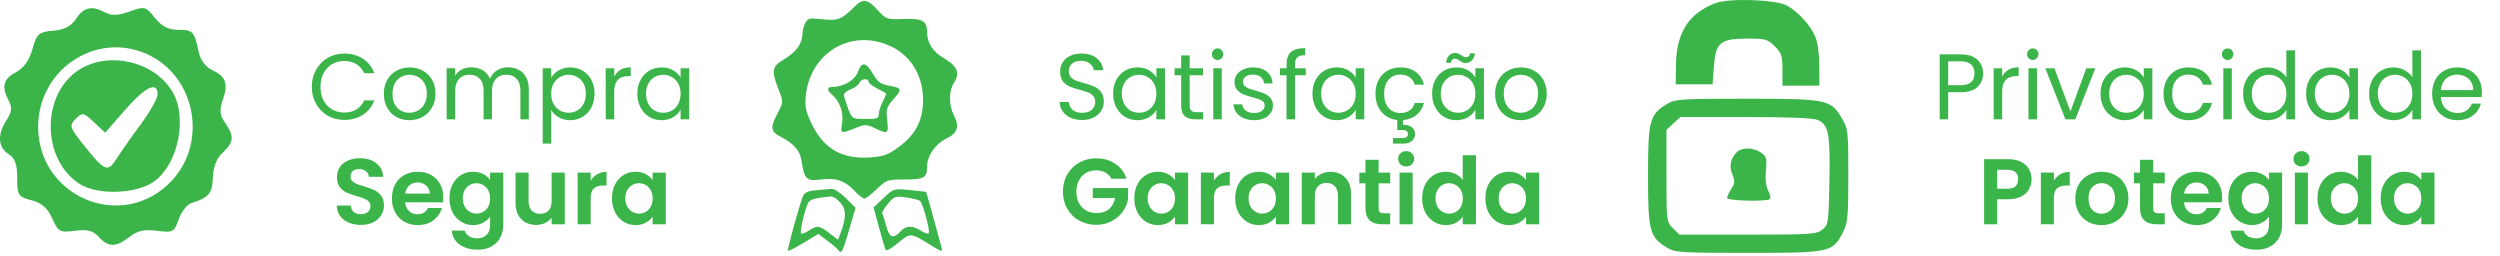 <svg width="429" height="44" viewBox="0 0 429 44" fill="none" xmlns="http://www.w3.org/2000/svg">
<path fill-rule="evenodd" clip-rule="evenodd" d="M13.073 3.199C12.229 4.49 11.045 5.111 9.124 5.273C6.648 5.481 6.301 5.788 5.568 8.422C5.035 10.334 4.056 11.707 2.725 12.405C0.55 13.547 0.215 14.885 1.502 17.294C2.116 18.444 2.026 19.235 1.125 20.612C-0.483 23.073 -0.36 25.288 1.448 26.42C2.568 27.12 2.954 28.179 2.954 30.553C2.954 33.523 3.123 33.787 5.4 34.364C7.148 34.807 8.163 35.696 8.955 37.479C9.98 39.784 10.278 39.945 12.861 39.598C14.977 39.314 15.97 39.571 16.949 40.653C18.581 42.461 19.926 42.46 22.225 40.648C23.569 39.589 24.805 39.315 26.945 39.602C29.651 39.966 29.897 39.836 30.663 37.634C31.114 36.337 32.092 35.086 32.837 34.854C35.82 33.924 36.449 33.177 36.525 30.469C36.575 28.676 37.174 27.161 38.218 26.186C40.147 24.386 40.23 23.377 38.642 21.103C37.701 19.758 37.615 18.921 38.234 17.144C39.206 14.35 38.766 13.111 36.427 12.042C35.385 11.567 34.41 10.313 34.147 9.112C33.321 5.339 33.135 5.126 30.666 5.126C28.907 5.126 27.765 4.549 26.581 3.061C25.016 1.094 24.809 1.042 22.25 1.969C20.309 2.673 19.15 2.723 18.081 2.15C15.768 0.91 14.38 1.201 13.073 3.199ZM24.993 9.182C33.814 12.964 35.876 25.059 28.825 31.665C20.321 39.633 6.543 33.51 6.543 21.762C6.543 12.065 16.262 5.438 24.993 9.182ZM13.716 11.884C7.029 15.97 7.029 27.39 13.716 31.599C16.812 33.548 23.503 33.292 26.483 31.11C30.591 28.105 32.201 20.178 29.602 15.768C26.557 10.603 18.883 8.727 13.716 11.884ZM27.039 16.183C27.039 16.871 25.759 19.162 24.194 21.274C22.63 23.386 20.744 26.07 20.004 27.238C18.461 29.675 17.971 29.453 14.109 24.566C11.955 21.84 11.867 21.514 12.993 20.387C14.117 19.26 14.362 19.305 16.131 20.971L18.049 22.776L21.474 18.854C24.929 14.895 27.039 13.882 27.039 16.183Z" fill="#3BB54A"/>
<path d="M53.506 14.897C53.506 13.809 53.752 12.833 54.242 11.969C54.733 11.095 55.4 10.412 56.242 9.921C57.096 9.431 58.04 9.185 59.074 9.185C60.29 9.185 61.352 9.479 62.258 10.065C63.165 10.652 63.826 11.484 64.242 12.561H62.498C62.189 11.889 61.741 11.372 61.154 11.009C60.578 10.647 59.885 10.465 59.074 10.465C58.296 10.465 57.597 10.647 56.978 11.009C56.36 11.372 55.874 11.889 55.522 12.561C55.17 13.223 54.994 14.001 54.994 14.897C54.994 15.783 55.17 16.561 55.522 17.233C55.874 17.895 56.36 18.407 56.978 18.769C57.597 19.132 58.296 19.313 59.074 19.313C59.885 19.313 60.578 19.137 61.154 18.785C61.741 18.423 62.189 17.905 62.498 17.233H64.242C63.826 18.3 63.165 19.127 62.258 19.713C61.352 20.289 60.29 20.577 59.074 20.577C58.04 20.577 57.096 20.337 56.242 19.857C55.4 19.367 54.733 18.689 54.242 17.825C53.752 16.961 53.506 15.985 53.506 14.897ZM70.234 20.625C69.412 20.625 68.666 20.439 67.994 20.065C67.332 19.692 66.81 19.164 66.426 18.481C66.052 17.788 65.866 16.988 65.866 16.081C65.866 15.185 66.058 14.396 66.442 13.713C66.836 13.02 67.37 12.492 68.042 12.129C68.714 11.756 69.466 11.569 70.298 11.569C71.13 11.569 71.882 11.756 72.554 12.129C73.226 12.492 73.754 13.015 74.138 13.697C74.532 14.38 74.73 15.175 74.73 16.081C74.73 16.988 74.527 17.788 74.122 18.481C73.727 19.164 73.188 19.692 72.506 20.065C71.823 20.439 71.066 20.625 70.234 20.625ZM70.234 19.345C70.756 19.345 71.247 19.223 71.706 18.977C72.164 18.732 72.532 18.364 72.81 17.873C73.098 17.383 73.242 16.785 73.242 16.081C73.242 15.377 73.103 14.78 72.826 14.289C72.548 13.799 72.186 13.436 71.738 13.201C71.29 12.956 70.804 12.833 70.282 12.833C69.748 12.833 69.258 12.956 68.81 13.201C68.372 13.436 68.02 13.799 67.754 14.289C67.487 14.78 67.354 15.377 67.354 16.081C67.354 16.796 67.482 17.399 67.738 17.889C68.004 18.38 68.356 18.748 68.794 18.993C69.231 19.228 69.711 19.345 70.234 19.345ZM87.188 11.553C87.871 11.553 88.479 11.697 89.012 11.985C89.545 12.263 89.967 12.684 90.276 13.249C90.585 13.815 90.74 14.503 90.74 15.313V20.481H89.3V15.521C89.3 14.647 89.081 13.98 88.644 13.521C88.217 13.052 87.636 12.817 86.9 12.817C86.143 12.817 85.54 13.063 85.092 13.553C84.644 14.033 84.42 14.732 84.42 15.649V20.481H82.98V15.521C82.98 14.647 82.761 13.98 82.324 13.521C81.897 13.052 81.316 12.817 80.58 12.817C79.823 12.817 79.22 13.063 78.772 13.553C78.324 14.033 78.1 14.732 78.1 15.649V20.481H76.644V11.713H78.1V12.977C78.388 12.519 78.772 12.167 79.252 11.921C79.743 11.676 80.281 11.553 80.868 11.553C81.604 11.553 82.255 11.719 82.82 12.049C83.385 12.38 83.807 12.865 84.084 13.505C84.329 12.887 84.735 12.407 85.3 12.065C85.865 11.724 86.495 11.553 87.188 11.553ZM94.584 13.329C94.872 12.828 95.299 12.412 95.864 12.081C96.44 11.74 97.107 11.569 97.864 11.569C98.643 11.569 99.347 11.756 99.976 12.129C100.616 12.503 101.118 13.031 101.48 13.713C101.843 14.385 102.024 15.169 102.024 16.065C102.024 16.951 101.843 17.74 101.48 18.433C101.118 19.127 100.616 19.665 99.976 20.049C99.347 20.433 98.643 20.625 97.864 20.625C97.118 20.625 96.456 20.46 95.88 20.129C95.315 19.788 94.883 19.367 94.584 18.865V24.641H93.128V11.713H94.584V13.329ZM100.536 16.065C100.536 15.404 100.403 14.828 100.136 14.337C99.87 13.847 99.507 13.473 99.048 13.217C98.6 12.961 98.104 12.833 97.56 12.833C97.027 12.833 96.531 12.967 96.072 13.233C95.624 13.489 95.262 13.868 94.984 14.369C94.718 14.86 94.584 15.431 94.584 16.081C94.584 16.743 94.718 17.324 94.984 17.825C95.262 18.316 95.624 18.695 96.072 18.961C96.531 19.217 97.027 19.345 97.56 19.345C98.104 19.345 98.6 19.217 99.048 18.961C99.507 18.695 99.87 18.316 100.136 17.825C100.403 17.324 100.536 16.737 100.536 16.065ZM105.397 13.137C105.653 12.636 106.016 12.247 106.485 11.969C106.965 11.692 107.546 11.553 108.229 11.553V13.057H107.845C106.213 13.057 105.397 13.943 105.397 15.713V20.481H103.941V11.713H105.397V13.137ZM109.366 16.065C109.366 15.169 109.547 14.385 109.91 13.713C110.272 13.031 110.768 12.503 111.398 12.129C112.038 11.756 112.747 11.569 113.526 11.569C114.294 11.569 114.96 11.735 115.526 12.065C116.091 12.396 116.512 12.812 116.79 13.313V11.713H118.262V20.481H116.79V18.849C116.502 19.361 116.07 19.788 115.494 20.129C114.928 20.46 114.267 20.625 113.51 20.625C112.731 20.625 112.027 20.433 111.398 20.049C110.768 19.665 110.272 19.127 109.91 18.433C109.547 17.74 109.366 16.951 109.366 16.065ZM116.79 16.081C116.79 15.42 116.656 14.844 116.39 14.353C116.123 13.863 115.76 13.489 115.302 13.233C114.854 12.967 114.358 12.833 113.814 12.833C113.27 12.833 112.774 12.961 112.326 13.217C111.878 13.473 111.52 13.847 111.254 14.337C110.987 14.828 110.854 15.404 110.854 16.065C110.854 16.737 110.987 17.324 111.254 17.825C111.52 18.316 111.878 18.695 112.326 18.961C112.774 19.217 113.27 19.345 113.814 19.345C114.358 19.345 114.854 19.217 115.302 18.961C115.76 18.695 116.123 18.316 116.39 17.825C116.656 17.324 116.79 16.743 116.79 16.081ZM61.935 38.593C61.156 38.593 60.452 38.46 59.823 38.193C59.204 37.927 58.713 37.543 58.351 37.041C57.988 36.54 57.801 35.948 57.791 35.265H60.191C60.223 35.724 60.383 36.087 60.671 36.353C60.969 36.62 61.375 36.753 61.887 36.753C62.409 36.753 62.82 36.631 63.119 36.385C63.417 36.129 63.567 35.799 63.567 35.393C63.567 35.063 63.465 34.791 63.263 34.577C63.06 34.364 62.804 34.199 62.495 34.081C62.196 33.953 61.78 33.815 61.247 33.665C60.521 33.452 59.929 33.244 59.471 33.041C59.023 32.828 58.633 32.513 58.303 32.097C57.983 31.671 57.823 31.105 57.823 30.401C57.823 29.74 57.988 29.164 58.319 28.673C58.649 28.183 59.113 27.809 59.711 27.553C60.308 27.287 60.991 27.153 61.759 27.153C62.911 27.153 63.844 27.436 64.559 28.001C65.284 28.556 65.684 29.335 65.759 30.337H63.295C63.273 29.953 63.108 29.639 62.799 29.393C62.5 29.137 62.1 29.009 61.599 29.009C61.161 29.009 60.809 29.121 60.543 29.345C60.287 29.569 60.159 29.895 60.159 30.321C60.159 30.62 60.255 30.871 60.447 31.073C60.649 31.265 60.895 31.425 61.183 31.553C61.481 31.671 61.897 31.809 62.431 31.969C63.156 32.183 63.748 32.396 64.207 32.609C64.665 32.823 65.06 33.143 65.391 33.569C65.721 33.996 65.887 34.556 65.887 35.249C65.887 35.847 65.732 36.401 65.423 36.913C65.113 37.425 64.66 37.836 64.063 38.145C63.465 38.444 62.756 38.593 61.935 38.593ZM76.069 33.857C76.069 34.177 76.047 34.465 76.005 34.721H69.525C69.578 35.361 69.802 35.863 70.197 36.225C70.591 36.588 71.077 36.769 71.653 36.769C72.485 36.769 73.077 36.412 73.429 35.697H75.845C75.589 36.551 75.098 37.255 74.373 37.809C73.647 38.353 72.757 38.625 71.701 38.625C70.847 38.625 70.079 38.439 69.397 38.065C68.725 37.681 68.197 37.143 67.813 36.449C67.439 35.756 67.253 34.956 67.253 34.049C67.253 33.132 67.439 32.327 67.813 31.633C68.186 30.94 68.709 30.407 69.381 30.033C70.053 29.66 70.826 29.473 71.701 29.473C72.543 29.473 73.295 29.655 73.957 30.017C74.629 30.38 75.146 30.897 75.509 31.569C75.882 32.231 76.069 32.993 76.069 33.857ZM73.749 33.217C73.738 32.641 73.53 32.183 73.125 31.841C72.719 31.489 72.223 31.313 71.637 31.313C71.082 31.313 70.613 31.484 70.229 31.825C69.855 32.156 69.626 32.62 69.541 33.217H73.749ZM81.176 29.473C81.837 29.473 82.418 29.607 82.92 29.873C83.421 30.129 83.816 30.465 84.104 30.881V29.617H86.36V38.545C86.36 39.367 86.194 40.097 85.864 40.737C85.533 41.388 85.037 41.9 84.376 42.273C83.714 42.657 82.914 42.849 81.976 42.849C80.717 42.849 79.682 42.556 78.872 41.969C78.072 41.383 77.618 40.583 77.512 39.569H79.736C79.853 39.975 80.104 40.295 80.488 40.529C80.882 40.775 81.357 40.897 81.912 40.897C82.562 40.897 83.09 40.7 83.496 40.305C83.901 39.921 84.104 39.335 84.104 38.545V37.169C83.816 37.585 83.416 37.932 82.904 38.209C82.402 38.487 81.826 38.625 81.176 38.625C80.429 38.625 79.746 38.433 79.128 38.049C78.509 37.665 78.018 37.127 77.656 36.433C77.304 35.729 77.128 34.924 77.128 34.017C77.128 33.121 77.304 32.327 77.656 31.633C78.018 30.94 78.504 30.407 79.112 30.033C79.73 29.66 80.418 29.473 81.176 29.473ZM84.104 34.049C84.104 33.505 83.997 33.041 83.784 32.657C83.57 32.263 83.282 31.964 82.92 31.761C82.557 31.548 82.168 31.441 81.752 31.441C81.336 31.441 80.952 31.543 80.6 31.745C80.248 31.948 79.96 32.247 79.736 32.641C79.522 33.025 79.416 33.484 79.416 34.017C79.416 34.551 79.522 35.02 79.736 35.425C79.96 35.82 80.248 36.124 80.6 36.337C80.962 36.551 81.346 36.657 81.752 36.657C82.168 36.657 82.557 36.556 82.92 36.353C83.282 36.14 83.57 35.841 83.784 35.457C83.997 35.063 84.104 34.593 84.104 34.049ZM96.915 29.617V38.481H94.659V37.361C94.371 37.745 93.993 38.049 93.523 38.273C93.065 38.487 92.563 38.593 92.019 38.593C91.326 38.593 90.713 38.449 90.179 38.161C89.646 37.863 89.225 37.431 88.915 36.865C88.617 36.289 88.467 35.607 88.467 34.817V29.617H90.707V34.497C90.707 35.201 90.883 35.745 91.235 36.129C91.587 36.503 92.067 36.689 92.675 36.689C93.294 36.689 93.779 36.503 94.131 36.129C94.483 35.745 94.659 35.201 94.659 34.497V29.617H96.915ZM101.365 30.993C101.653 30.524 102.027 30.156 102.485 29.889C102.955 29.623 103.488 29.489 104.085 29.489V31.841H103.493C102.789 31.841 102.256 32.007 101.893 32.337C101.541 32.668 101.365 33.244 101.365 34.065V38.481H99.125V29.617H101.365V30.993ZM105.018 34.017C105.018 33.121 105.194 32.327 105.546 31.633C105.909 30.94 106.394 30.407 107.002 30.033C107.621 29.66 108.309 29.473 109.066 29.473C109.728 29.473 110.304 29.607 110.794 29.873C111.296 30.14 111.696 30.476 111.994 30.881V29.617H114.25V38.481H111.994V37.185C111.706 37.601 111.306 37.948 110.794 38.225C110.293 38.492 109.712 38.625 109.05 38.625C108.304 38.625 107.621 38.433 107.002 38.049C106.394 37.665 105.909 37.127 105.546 36.433C105.194 35.729 105.018 34.924 105.018 34.017ZM111.994 34.049C111.994 33.505 111.888 33.041 111.674 32.657C111.461 32.263 111.173 31.964 110.81 31.761C110.448 31.548 110.058 31.441 109.642 31.441C109.226 31.441 108.842 31.543 108.49 31.745C108.138 31.948 107.85 32.247 107.626 32.641C107.413 33.025 107.306 33.484 107.306 34.017C107.306 34.551 107.413 35.02 107.626 35.425C107.85 35.82 108.138 36.124 108.49 36.337C108.853 36.551 109.237 36.657 109.642 36.657C110.058 36.657 110.448 36.556 110.81 36.353C111.173 36.14 111.461 35.841 111.674 35.457C111.888 35.063 111.994 34.593 111.994 34.049Z" fill="#3BB54A"/>
<path fill-rule="evenodd" clip-rule="evenodd" d="M146.646 1.135C144.452 3.33 143.756 3.604 141.136 3.308C138.942 3.06 138.621 3.127 138.194 3.924C137.931 4.416 137.709 5.273 137.7 5.827C137.675 7.469 136.616 8.942 134.598 10.141C132.44 11.424 132.323 12.07 133.636 15.447C134.439 17.51 134.438 17.528 133.463 19.369C132.148 21.851 132.228 22.59 133.903 23.436C136.142 24.568 137.247 25.809 137.519 27.497C138.061 30.856 138.331 31.117 140.928 30.793C143.531 30.468 145.033 31.015 146.834 32.943C147.415 33.564 148.093 34.073 148.341 34.073C148.589 34.073 149.545 33.338 150.466 32.439C152.064 30.88 152.275 30.805 155.06 30.805C158.548 30.805 159.069 30.533 159.071 28.709C159.073 26.758 160.439 24.739 162.407 23.778C164.333 22.837 164.687 21.708 163.672 19.743C162.798 18.056 162.802 15.593 163.679 14.255C164.754 12.613 164.309 11.382 162.187 10.131C160.044 8.869 159.107 7.462 159.084 5.474C159.063 3.546 158.332 3.149 155.008 3.256C152.146 3.349 152.061 3.319 150.59 1.716C148.838 -0.193 148.085 -0.304 146.646 1.135ZM152.315 7.697C156.097 9.238 158.377 12.754 158.396 17.078C158.412 20.671 157.116 23.15 154.085 25.322C152.247 26.64 151.515 26.887 149.056 27.026C144.351 27.292 141.254 25.432 139.211 21.114C138.254 19.092 138.088 18.25 138.28 16.39C139.023 9.193 145.753 5.025 152.315 7.697ZM147.221 12.331C146.739 13.714 144.773 14.899 142.959 14.899C141.901 14.899 141.817 15.451 142.756 16.23C144.088 17.335 144.792 19.307 144.502 21.12C144.197 23.024 144.186 23.021 147.177 21.82C148.376 21.338 148.798 21.364 150.133 22C152.375 23.069 152.519 22.977 152.242 20.638C152.016 18.725 152.118 18.391 153.367 16.969C154.873 15.254 154.817 15.121 152.403 14.669C151.095 14.423 150.557 14.012 149.792 12.671C148.626 10.629 147.851 10.526 147.221 12.331ZM149.046 14.016C149.046 14.249 149.683 14.764 150.462 15.161C151.242 15.557 151.942 15.936 152.02 16.003C152.097 16.07 151.852 16.722 151.475 17.451C151.098 18.181 150.789 19.152 150.789 19.61C150.789 20.33 150.475 20.439 148.47 20.41C145.954 20.373 146.19 20.622 144.853 16.6C144.694 16.123 145.035 15.732 145.931 15.361C146.651 15.063 147.347 14.543 147.476 14.205C147.741 13.516 149.046 13.358 149.046 14.016ZM139.982 32.651C138.544 32.779 138.024 33.04 137.743 33.773C137.064 35.542 135.056 42.889 135.209 43.042C135.292 43.126 136.5 42.508 137.893 41.669L140.425 40.143L142.012 41.334C142.885 41.989 143.735 42.726 143.902 42.971C144.377 43.671 144.626 43.176 145.755 39.291L146.812 35.658L145.148 33.995C144.232 33.079 143.117 32.365 142.67 32.407C142.222 32.448 141.013 32.558 139.982 32.651ZM151.629 33.969L149.897 35.599L150.793 38.867C151.286 40.665 151.783 42.403 151.897 42.728C152.047 43.153 152.673 42.858 154.095 41.693C156.291 39.892 156.176 39.883 159.9 42.174C161.592 43.215 161.792 43.257 161.583 42.528C161.453 42.072 160.817 39.739 160.169 37.342C159.521 34.945 158.96 32.962 158.921 32.936C158.883 32.909 157.616 32.765 156.106 32.614C153.386 32.342 153.345 32.354 151.629 33.969ZM144.213 34.776C145.238 35.954 145.239 37.363 144.217 40.049L143.803 41.139L142.314 40.003C140.567 38.671 140.225 38.63 138.776 39.58C138.178 39.972 137.588 40.192 137.465 40.069C137.21 39.814 138.084 35.978 138.65 34.863C138.978 34.219 139.738 33.993 142.54 33.707C142.916 33.669 143.669 34.15 144.213 34.776ZM157.882 34.484C158.394 34.952 159.67 39.719 159.364 40.025C159.217 40.172 158.607 39.972 158.008 39.58C156.56 38.631 155.451 38.681 154.493 39.739C153.291 41.067 152.615 40.794 152.069 38.758C151.796 37.739 151.493 36.776 151.396 36.616C151.299 36.457 151.735 35.713 152.366 34.963C153.436 33.692 153.648 33.62 155.528 33.888C156.637 34.046 157.696 34.314 157.882 34.484Z" fill="#3BB54A"/>
<path d="M185.704 20.593C184.968 20.593 184.307 20.465 183.72 20.209C183.144 19.943 182.691 19.58 182.36 19.121C182.029 18.652 181.859 18.113 181.848 17.505H183.4C183.453 18.028 183.667 18.471 184.04 18.833C184.424 19.185 184.979 19.361 185.704 19.361C186.397 19.361 186.941 19.191 187.336 18.849C187.741 18.497 187.944 18.049 187.944 17.505C187.944 17.079 187.827 16.732 187.592 16.465C187.357 16.199 187.064 15.996 186.712 15.857C186.36 15.719 185.885 15.569 185.288 15.409C184.552 15.217 183.96 15.025 183.512 14.833C183.075 14.641 182.696 14.343 182.376 13.937C182.067 13.521 181.912 12.967 181.912 12.273C181.912 11.665 182.067 11.127 182.376 10.657C182.685 10.188 183.117 9.825 183.672 9.569C184.237 9.313 184.883 9.185 185.608 9.185C186.653 9.185 187.507 9.447 188.168 9.969C188.84 10.492 189.219 11.185 189.304 12.049H187.704C187.651 11.623 187.427 11.249 187.032 10.929C186.637 10.599 186.115 10.433 185.464 10.433C184.856 10.433 184.36 10.593 183.976 10.913C183.592 11.223 183.4 11.66 183.4 12.225C183.4 12.631 183.512 12.961 183.736 13.217C183.971 13.473 184.253 13.671 184.584 13.809C184.925 13.937 185.4 14.087 186.008 14.257C186.744 14.46 187.336 14.663 187.784 14.865C188.232 15.057 188.616 15.361 188.936 15.777C189.256 16.183 189.416 16.737 189.416 17.441C189.416 17.985 189.272 18.497 188.984 18.977C188.696 19.457 188.269 19.847 187.704 20.145C187.139 20.444 186.472 20.593 185.704 20.593ZM191.014 16.065C191.014 15.169 191.196 14.385 191.558 13.713C191.921 13.031 192.417 12.503 193.046 12.129C193.686 11.756 194.396 11.569 195.174 11.569C195.942 11.569 196.609 11.735 197.174 12.065C197.74 12.396 198.161 12.812 198.438 13.313V11.713H199.91V20.481H198.438V18.849C198.15 19.361 197.718 19.788 197.142 20.129C196.577 20.46 195.916 20.625 195.158 20.625C194.38 20.625 193.676 20.433 193.046 20.049C192.417 19.665 191.921 19.127 191.558 18.433C191.196 17.74 191.014 16.951 191.014 16.065ZM198.438 16.081C198.438 15.42 198.305 14.844 198.038 14.353C197.772 13.863 197.409 13.489 196.95 13.233C196.502 12.967 196.006 12.833 195.462 12.833C194.918 12.833 194.422 12.961 193.974 13.217C193.526 13.473 193.169 13.847 192.902 14.337C192.636 14.828 192.502 15.404 192.502 16.065C192.502 16.737 192.636 17.324 192.902 17.825C193.169 18.316 193.526 18.695 193.974 18.961C194.422 19.217 194.918 19.345 195.462 19.345C196.006 19.345 196.502 19.217 196.95 18.961C197.409 18.695 197.772 18.316 198.038 17.825C198.305 17.324 198.438 16.743 198.438 16.081ZM204.147 12.913V18.081C204.147 18.508 204.238 18.812 204.419 18.993C204.6 19.164 204.915 19.249 205.363 19.249H206.435V20.481H205.123C204.312 20.481 203.704 20.295 203.299 19.921C202.894 19.548 202.691 18.935 202.691 18.081V12.913H201.555V11.713H202.691V9.505H204.147V11.713H206.435V12.913H204.147ZM208.951 10.289C208.674 10.289 208.439 10.193 208.247 10.001C208.055 9.809 207.959 9.575 207.959 9.297C207.959 9.02 208.055 8.785 208.247 8.593C208.439 8.401 208.674 8.305 208.951 8.305C209.218 8.305 209.442 8.401 209.623 8.593C209.815 8.785 209.911 9.02 209.911 9.297C209.911 9.575 209.815 9.809 209.623 10.001C209.442 10.193 209.218 10.289 208.951 10.289ZM209.655 11.713V20.481H208.199V11.713H209.655ZM215.241 20.625C214.569 20.625 213.966 20.513 213.433 20.289C212.899 20.055 212.478 19.735 212.169 19.329C211.859 18.913 211.689 18.439 211.657 17.905H213.161C213.203 18.343 213.406 18.7 213.769 18.977C214.142 19.255 214.627 19.393 215.225 19.393C215.779 19.393 216.217 19.271 216.537 19.025C216.857 18.78 217.017 18.471 217.017 18.097C217.017 17.713 216.846 17.431 216.505 17.249C216.163 17.057 215.635 16.871 214.921 16.689C214.27 16.519 213.737 16.348 213.321 16.177C212.915 15.996 212.563 15.735 212.265 15.393C211.977 15.041 211.833 14.583 211.833 14.017C211.833 13.569 211.966 13.159 212.233 12.785C212.499 12.412 212.878 12.119 213.369 11.905C213.859 11.681 214.419 11.569 215.049 11.569C216.019 11.569 216.803 11.815 217.401 12.305C217.998 12.796 218.318 13.468 218.361 14.321H216.905C216.873 13.863 216.686 13.495 216.345 13.217C216.014 12.94 215.566 12.801 215.001 12.801C214.478 12.801 214.062 12.913 213.753 13.137C213.443 13.361 213.289 13.655 213.289 14.017C213.289 14.305 213.379 14.545 213.561 14.737C213.753 14.919 213.987 15.068 214.265 15.185C214.553 15.292 214.947 15.415 215.449 15.553C216.078 15.724 216.59 15.895 216.985 16.065C217.379 16.225 217.715 16.471 217.993 16.801C218.281 17.132 218.43 17.564 218.441 18.097C218.441 18.577 218.307 19.009 218.041 19.393C217.774 19.777 217.395 20.081 216.905 20.305C216.425 20.519 215.87 20.625 215.241 20.625ZM224.064 12.913H222.224V20.481H220.768V12.913H219.632V11.713H220.768V11.089C220.768 10.108 221.019 9.393 221.52 8.945C222.032 8.487 222.848 8.257 223.968 8.257V9.473C223.328 9.473 222.875 9.601 222.608 9.857C222.352 10.103 222.224 10.513 222.224 11.089V11.713H224.064V12.913ZM225.218 16.065C225.218 15.169 225.399 14.385 225.762 13.713C226.124 13.031 226.62 12.503 227.25 12.129C227.89 11.756 228.599 11.569 229.378 11.569C230.146 11.569 230.812 11.735 231.378 12.065C231.943 12.396 232.364 12.812 232.642 13.313V11.713H234.114V20.481H232.642V18.849C232.354 19.361 231.922 19.788 231.346 20.129C230.78 20.46 230.119 20.625 229.362 20.625C228.583 20.625 227.879 20.433 227.25 20.049C226.62 19.665 226.124 19.127 225.762 18.433C225.399 17.74 225.218 16.951 225.218 16.065ZM232.642 16.081C232.642 15.42 232.508 14.844 232.242 14.353C231.975 13.863 231.612 13.489 231.154 13.233C230.706 12.967 230.21 12.833 229.666 12.833C229.122 12.833 228.626 12.961 228.178 13.217C227.73 13.473 227.372 13.847 227.106 14.337C226.839 14.828 226.706 15.404 226.706 16.065C226.706 16.737 226.839 17.324 227.106 17.825C227.372 18.316 227.73 18.695 228.178 18.961C228.626 19.217 229.122 19.345 229.666 19.345C230.21 19.345 230.706 19.217 231.154 18.961C231.612 18.695 231.975 18.316 232.242 17.825C232.508 17.324 232.642 16.743 232.642 16.081ZM240.302 19.393C240.942 19.393 241.475 19.244 241.902 18.945C242.329 18.647 242.622 18.22 242.782 17.665H244.35C244.137 18.497 243.715 19.18 243.086 19.713C242.467 20.236 241.689 20.535 240.75 20.609V21.409C241.379 21.399 241.881 21.532 242.254 21.809C242.627 22.087 242.814 22.481 242.814 22.993C242.814 23.495 242.633 23.895 242.27 24.193C241.907 24.492 241.438 24.641 240.862 24.641H239.022V23.697H240.574C240.926 23.697 241.182 23.644 241.342 23.537C241.513 23.431 241.598 23.249 241.598 22.993C241.598 22.748 241.513 22.572 241.342 22.465C241.182 22.359 240.926 22.305 240.574 22.305H239.774V20.593C239.038 20.519 238.387 20.289 237.822 19.905C237.257 19.511 236.814 18.988 236.494 18.337C236.185 17.676 236.03 16.924 236.03 16.081C236.03 15.175 236.211 14.385 236.574 13.713C236.937 13.031 237.438 12.503 238.078 12.129C238.729 11.756 239.47 11.569 240.302 11.569C241.379 11.569 242.265 11.831 242.958 12.353C243.662 12.876 244.126 13.601 244.35 14.529H242.782C242.633 13.996 242.339 13.575 241.902 13.265C241.475 12.956 240.942 12.801 240.302 12.801C239.47 12.801 238.798 13.089 238.286 13.665C237.774 14.231 237.518 15.036 237.518 16.081C237.518 17.137 237.774 17.953 238.286 18.529C238.798 19.105 239.47 19.393 240.302 19.393ZM245.749 16.065C245.749 15.169 245.93 14.385 246.293 13.713C246.656 13.031 247.152 12.503 247.781 12.129C248.421 11.756 249.13 11.569 249.909 11.569C250.677 11.569 251.344 11.735 251.909 12.065C252.474 12.396 252.896 12.812 253.173 13.313V11.713H254.645V20.481H253.173V18.849C252.885 19.361 252.453 19.788 251.877 20.129C251.312 20.46 250.65 20.625 249.893 20.625C249.114 20.625 248.41 20.433 247.781 20.049C247.152 19.665 246.656 19.127 246.293 18.433C245.93 17.74 245.749 16.951 245.749 16.065ZM253.173 16.081C253.173 15.42 253.04 14.844 252.773 14.353C252.506 13.863 252.144 13.489 251.685 13.233C251.237 12.967 250.741 12.833 250.197 12.833C249.653 12.833 249.157 12.961 248.709 13.217C248.261 13.473 247.904 13.847 247.637 14.337C247.37 14.828 247.237 15.404 247.237 16.065C247.237 16.737 247.37 17.324 247.637 17.825C247.904 18.316 248.261 18.695 248.709 18.961C249.157 19.217 249.653 19.345 250.197 19.345C250.741 19.345 251.237 19.217 251.685 18.961C252.144 18.695 252.506 18.316 252.773 17.825C253.04 17.324 253.173 16.743 253.173 16.081ZM248.133 10.769C248.208 10.225 248.384 9.809 248.661 9.521C248.949 9.233 249.306 9.089 249.733 9.089C249.936 9.089 250.106 9.127 250.245 9.201C250.394 9.265 250.57 9.361 250.773 9.489C250.922 9.596 251.056 9.681 251.173 9.745C251.29 9.799 251.418 9.825 251.557 9.825C251.738 9.825 251.893 9.767 252.021 9.649C252.149 9.532 252.229 9.361 252.261 9.137H253.093C253.029 9.671 252.853 10.081 252.565 10.369C252.277 10.657 251.92 10.801 251.493 10.801C251.29 10.801 251.109 10.769 250.949 10.705C250.8 10.631 250.629 10.524 250.437 10.385C250.266 10.279 250.128 10.199 250.021 10.145C249.925 10.092 249.808 10.065 249.669 10.065C249.488 10.065 249.333 10.124 249.205 10.241C249.088 10.359 249.013 10.535 248.981 10.769H248.133ZM260.929 20.625C260.108 20.625 259.361 20.439 258.689 20.065C258.028 19.692 257.505 19.164 257.121 18.481C256.748 17.788 256.561 16.988 256.561 16.081C256.561 15.185 256.753 14.396 257.137 13.713C257.532 13.02 258.065 12.492 258.737 12.129C259.409 11.756 260.161 11.569 260.993 11.569C261.825 11.569 262.577 11.756 263.249 12.129C263.921 12.492 264.449 13.015 264.833 13.697C265.228 14.38 265.425 15.175 265.425 16.081C265.425 16.988 265.223 17.788 264.817 18.481C264.423 19.164 263.884 19.692 263.201 20.065C262.519 20.439 261.761 20.625 260.929 20.625ZM260.929 19.345C261.452 19.345 261.943 19.223 262.401 18.977C262.86 18.732 263.228 18.364 263.505 17.873C263.793 17.383 263.937 16.785 263.937 16.081C263.937 15.377 263.799 14.78 263.521 14.289C263.244 13.799 262.881 13.436 262.433 13.201C261.985 12.956 261.5 12.833 260.977 12.833C260.444 12.833 259.953 12.956 259.505 13.201C259.068 13.436 258.716 13.799 258.449 14.289C258.183 14.78 258.049 15.377 258.049 16.081C258.049 16.796 258.177 17.399 258.433 17.889C258.7 18.38 259.052 18.748 259.489 18.993C259.927 19.228 260.407 19.345 260.929 19.345ZM190.722 30.673C190.466 30.204 190.114 29.847 189.666 29.601C189.218 29.356 188.695 29.233 188.098 29.233C187.437 29.233 186.85 29.383 186.338 29.681C185.826 29.98 185.426 30.407 185.138 30.961C184.85 31.516 184.706 32.156 184.706 32.881C184.706 33.628 184.85 34.279 185.138 34.833C185.437 35.388 185.847 35.815 186.37 36.113C186.893 36.412 187.501 36.561 188.194 36.561C189.047 36.561 189.746 36.337 190.29 35.889C190.834 35.431 191.191 34.796 191.362 33.985H187.522V32.273H193.57V34.225C193.421 35.004 193.101 35.724 192.61 36.385C192.119 37.047 191.485 37.58 190.706 37.985C189.938 38.38 189.074 38.577 188.114 38.577C187.037 38.577 186.061 38.337 185.186 37.857C184.322 37.367 183.639 36.689 183.138 35.825C182.647 34.961 182.402 33.98 182.402 32.881C182.402 31.783 182.647 30.801 183.138 29.937C183.639 29.063 184.322 28.385 185.186 27.905C186.061 27.415 187.031 27.169 188.098 27.169C189.357 27.169 190.45 27.479 191.378 28.097C192.306 28.705 192.946 29.564 193.298 30.673H190.722ZM194.651 34.017C194.651 33.121 194.827 32.327 195.179 31.633C195.542 30.94 196.027 30.407 196.635 30.033C197.254 29.66 197.942 29.473 198.699 29.473C199.361 29.473 199.937 29.607 200.427 29.873C200.929 30.14 201.329 30.476 201.627 30.881V29.617H203.883V38.481H201.627V37.185C201.339 37.601 200.939 37.948 200.427 38.225C199.926 38.492 199.345 38.625 198.683 38.625C197.937 38.625 197.254 38.433 196.635 38.049C196.027 37.665 195.542 37.127 195.179 36.433C194.827 35.729 194.651 34.924 194.651 34.017ZM201.627 34.049C201.627 33.505 201.521 33.041 201.307 32.657C201.094 32.263 200.806 31.964 200.443 31.761C200.081 31.548 199.691 31.441 199.275 31.441C198.859 31.441 198.475 31.543 198.123 31.745C197.771 31.948 197.483 32.247 197.259 32.641C197.046 33.025 196.939 33.484 196.939 34.017C196.939 34.551 197.046 35.02 197.259 35.425C197.483 35.82 197.771 36.124 198.123 36.337C198.486 36.551 198.87 36.657 199.275 36.657C199.691 36.657 200.081 36.556 200.443 36.353C200.806 36.14 201.094 35.841 201.307 35.457C201.521 35.063 201.627 34.593 201.627 34.049ZM208.311 30.993C208.599 30.524 208.972 30.156 209.431 29.889C209.9 29.623 210.434 29.489 211.031 29.489V31.841H210.439C209.735 31.841 209.202 32.007 208.839 32.337C208.487 32.668 208.311 33.244 208.311 34.065V38.481H206.071V29.617H208.311V30.993ZM211.964 34.017C211.964 33.121 212.14 32.327 212.492 31.633C212.855 30.94 213.34 30.407 213.948 30.033C214.567 29.66 215.255 29.473 216.012 29.473C216.673 29.473 217.249 29.607 217.74 29.873C218.241 30.14 218.641 30.476 218.94 30.881V29.617H221.196V38.481H218.94V37.185C218.652 37.601 218.252 37.948 217.74 38.225C217.239 38.492 216.657 38.625 215.996 38.625C215.249 38.625 214.567 38.433 213.948 38.049C213.34 37.665 212.855 37.127 212.492 36.433C212.14 35.729 211.964 34.924 211.964 34.017ZM218.94 34.049C218.94 33.505 218.833 33.041 218.62 32.657C218.407 32.263 218.119 31.964 217.756 31.761C217.393 31.548 217.004 31.441 216.588 31.441C216.172 31.441 215.788 31.543 215.436 31.745C215.084 31.948 214.796 32.247 214.572 32.641C214.359 33.025 214.252 33.484 214.252 34.017C214.252 34.551 214.359 35.02 214.572 35.425C214.796 35.82 215.084 36.124 215.436 36.337C215.799 36.551 216.183 36.657 216.588 36.657C217.004 36.657 217.393 36.556 217.756 36.353C218.119 36.14 218.407 35.841 218.62 35.457C218.833 35.063 218.94 34.593 218.94 34.049ZM228.296 29.489C229.352 29.489 230.205 29.825 230.856 30.497C231.506 31.159 231.832 32.087 231.832 33.281V38.481H229.592V33.585C229.592 32.881 229.416 32.343 229.064 31.969C228.712 31.585 228.232 31.393 227.624 31.393C227.005 31.393 226.514 31.585 226.152 31.969C225.8 32.343 225.624 32.881 225.624 33.585V38.481H223.384V29.617H225.624V30.721C225.922 30.337 226.301 30.039 226.76 29.825C227.229 29.601 227.741 29.489 228.296 29.489ZM236.57 31.457V35.745C236.57 36.044 236.639 36.263 236.778 36.401C236.927 36.529 237.172 36.593 237.514 36.593H238.554V38.481H237.146C235.258 38.481 234.314 37.564 234.314 35.729V31.457H233.258V29.617H234.314V27.425H236.57V29.617H238.554V31.457H236.57ZM241.301 28.561C240.906 28.561 240.576 28.439 240.309 28.193C240.053 27.937 239.925 27.623 239.925 27.249C239.925 26.876 240.053 26.567 240.309 26.321C240.576 26.065 240.906 25.937 241.301 25.937C241.696 25.937 242.021 26.065 242.277 26.321C242.544 26.567 242.677 26.876 242.677 27.249C242.677 27.623 242.544 27.937 242.277 28.193C242.021 28.439 241.696 28.561 241.301 28.561ZM242.405 29.617V38.481H240.165V29.617H242.405ZM244.042 34.017C244.042 33.121 244.218 32.327 244.57 31.633C244.933 30.94 245.423 30.407 246.042 30.033C246.661 29.66 247.349 29.473 248.106 29.473C248.682 29.473 249.231 29.601 249.754 29.857C250.277 30.103 250.693 30.433 251.002 30.849V26.641H253.274V38.481H251.002V37.169C250.725 37.607 250.335 37.959 249.834 38.225C249.333 38.492 248.751 38.625 248.09 38.625C247.343 38.625 246.661 38.433 246.042 38.049C245.423 37.665 244.933 37.127 244.57 36.433C244.218 35.729 244.042 34.924 244.042 34.017ZM251.018 34.049C251.018 33.505 250.911 33.041 250.698 32.657C250.485 32.263 250.197 31.964 249.834 31.761C249.471 31.548 249.082 31.441 248.666 31.441C248.25 31.441 247.866 31.543 247.514 31.745C247.162 31.948 246.874 32.247 246.65 32.641C246.437 33.025 246.33 33.484 246.33 34.017C246.33 34.551 246.437 35.02 246.65 35.425C246.874 35.82 247.162 36.124 247.514 36.337C247.877 36.551 248.261 36.657 248.666 36.657C249.082 36.657 249.471 36.556 249.834 36.353C250.197 36.14 250.485 35.841 250.698 35.457C250.911 35.063 251.018 34.593 251.018 34.049ZM254.886 34.017C254.886 33.121 255.062 32.327 255.414 31.633C255.776 30.94 256.262 30.407 256.87 30.033C257.488 29.66 258.176 29.473 258.934 29.473C259.595 29.473 260.171 29.607 260.662 29.873C261.163 30.14 261.563 30.476 261.862 30.881V29.617H264.118V38.481H261.862V37.185C261.574 37.601 261.174 37.948 260.662 38.225C260.16 38.492 259.579 38.625 258.918 38.625C258.171 38.625 257.488 38.433 256.87 38.049C256.262 37.665 255.776 37.127 255.414 36.433C255.062 35.729 254.886 34.924 254.886 34.017ZM261.862 34.049C261.862 33.505 261.755 33.041 261.542 32.657C261.328 32.263 261.04 31.964 260.678 31.761C260.315 31.548 259.926 31.441 259.51 31.441C259.094 31.441 258.71 31.543 258.358 31.745C258.006 31.948 257.718 32.247 257.494 32.641C257.28 33.025 257.174 33.484 257.174 34.017C257.174 34.551 257.28 35.02 257.494 35.425C257.718 35.82 258.006 36.124 258.358 36.337C258.72 36.551 259.104 36.657 259.51 36.657C259.926 36.657 260.315 36.556 260.678 36.353C261.04 36.14 261.328 35.841 261.542 35.457C261.755 35.063 261.862 34.593 261.862 34.049Z" fill="#3BB54A"/>
<path fill-rule="evenodd" clip-rule="evenodd" d="M294.444 0.512C289.85 2.214 287.683 5.548 287.599 11.041L287.547 14.474H290.713H293.88L294.106 11.408C294.411 7.274 295.188 6.627 299.845 6.627C302.974 6.627 303.319 6.723 304.544 7.938C305.715 9.099 305.866 9.56 305.866 11.973V14.699H309.033H312.199V11.321C312.199 9.285 311.92 7.281 311.497 6.276C310.67 4.31 308.45 1.904 306.545 0.909C304.656 -0.078 296.737 -0.338 294.444 0.512ZM286.073 17.835C283.067 19.652 282.801 20.654 282.801 30.169C282.801 39.685 283.067 40.686 286.073 42.503C287.449 43.336 288.37 43.395 299.986 43.395C314.084 43.395 314.469 43.31 316.252 39.846C317.078 38.241 317.174 37.22 317.174 30.115C317.174 22.485 317.131 22.103 316.059 20.29C314.152 17.063 313.554 16.94 299.692 16.942C288.371 16.944 287.447 17.004 286.073 17.835ZM311.921 20.586C313.798 21.434 314.083 22.92 313.926 31.05C313.787 38.305 313.748 38.574 312.714 39.403C311.724 40.196 310.787 40.259 299.915 40.259H288.184L287.074 39.158C285.98 38.073 285.964 37.947 285.964 30.168V22.279L287.161 21.179L288.358 20.08H299.578C306.955 20.08 311.183 20.253 311.921 20.586ZM298.013 26.136C296.946 27.193 296.689 28.55 297.285 29.976C297.74 31.065 297.709 31.471 297.1 32.393C296.697 33.002 296.367 33.71 296.367 33.965C296.367 34.466 303.245 34.637 303.737 34.148C303.893 33.993 303.747 33.338 303.412 32.691C303.026 31.944 302.886 30.677 303.029 29.222C303.23 27.193 303.134 26.844 302.199 26.195C300.877 25.276 298.907 25.249 298.013 26.136Z" fill="#3BB54A"/>
<path d="M340.307 12.593C340.307 13.521 339.987 14.295 339.347 14.913C338.717 15.521 337.752 15.825 336.451 15.825H334.307V20.481H332.851V9.329H336.451C337.709 9.329 338.664 9.633 339.315 10.241C339.976 10.849 340.307 11.633 340.307 12.593ZM336.451 14.625C337.261 14.625 337.859 14.449 338.243 14.097C338.627 13.745 338.819 13.244 338.819 12.593C338.819 11.217 338.029 10.529 336.451 10.529H334.307V14.625H336.451ZM343.572 13.137C343.828 12.636 344.191 12.247 344.66 11.969C345.14 11.692 345.722 11.553 346.404 11.553V13.057H346.02C344.388 13.057 343.572 13.943 343.572 15.713V20.481H342.116V11.713H343.572V13.137ZM348.837 10.289C348.56 10.289 348.325 10.193 348.133 10.001C347.941 9.809 347.845 9.575 347.845 9.297C347.845 9.02 347.941 8.785 348.133 8.593C348.325 8.401 348.56 8.305 348.837 8.305C349.104 8.305 349.328 8.401 349.509 8.593C349.701 8.785 349.797 9.02 349.797 9.297C349.797 9.575 349.701 9.809 349.509 10.001C349.328 10.193 349.104 10.289 348.837 10.289ZM349.541 11.713V20.481H348.085V11.713H349.541ZM355.287 19.137L358.007 11.713H359.559L356.119 20.481H354.423L350.983 11.713H352.551L355.287 19.137ZM360.447 16.065C360.447 15.169 360.629 14.385 360.991 13.713C361.354 13.031 361.85 12.503 362.479 12.129C363.119 11.756 363.829 11.569 364.607 11.569C365.375 11.569 366.042 11.735 366.607 12.065C367.173 12.396 367.594 12.812 367.871 13.313V11.713H369.343V20.481H367.871V18.849C367.583 19.361 367.151 19.788 366.575 20.129C366.01 20.46 365.349 20.625 364.591 20.625C363.813 20.625 363.109 20.433 362.479 20.049C361.85 19.665 361.354 19.127 360.991 18.433C360.629 17.74 360.447 16.951 360.447 16.065ZM367.871 16.081C367.871 15.42 367.738 14.844 367.471 14.353C367.205 13.863 366.842 13.489 366.383 13.233C365.935 12.967 365.439 12.833 364.895 12.833C364.351 12.833 363.855 12.961 363.407 13.217C362.959 13.473 362.602 13.847 362.335 14.337C362.069 14.828 361.935 15.404 361.935 16.065C361.935 16.737 362.069 17.324 362.335 17.825C362.602 18.316 362.959 18.695 363.407 18.961C363.855 19.217 364.351 19.345 364.895 19.345C365.439 19.345 365.935 19.217 366.383 18.961C366.842 18.695 367.205 18.316 367.471 17.825C367.738 17.324 367.871 16.743 367.871 16.081ZM371.26 16.081C371.26 15.175 371.441 14.385 371.804 13.713C372.167 13.031 372.668 12.503 373.308 12.129C373.959 11.756 374.7 11.569 375.532 11.569C376.609 11.569 377.495 11.831 378.188 12.353C378.892 12.876 379.356 13.601 379.58 14.529H378.012C377.863 13.996 377.569 13.575 377.132 13.265C376.705 12.956 376.172 12.801 375.532 12.801C374.7 12.801 374.028 13.089 373.516 13.665C373.004 14.231 372.748 15.036 372.748 16.081C372.748 17.137 373.004 17.953 373.516 18.529C374.028 19.105 374.7 19.393 375.532 19.393C376.172 19.393 376.705 19.244 377.132 18.945C377.559 18.647 377.852 18.22 378.012 17.665H379.58C379.345 18.561 378.876 19.281 378.172 19.825C377.468 20.359 376.588 20.625 375.532 20.625C374.7 20.625 373.959 20.439 373.308 20.065C372.668 19.692 372.167 19.164 371.804 18.481C371.441 17.799 371.26 16.999 371.26 16.081ZM382.275 10.289C381.997 10.289 381.763 10.193 381.571 10.001C381.379 9.809 381.283 9.575 381.283 9.297C381.283 9.02 381.379 8.785 381.571 8.593C381.763 8.401 381.997 8.305 382.275 8.305C382.541 8.305 382.765 8.401 382.947 8.593C383.139 8.785 383.235 9.02 383.235 9.297C383.235 9.575 383.139 9.809 382.947 10.001C382.765 10.193 382.541 10.289 382.275 10.289ZM382.979 11.713V20.481H381.523V11.713H382.979ZM384.916 16.065C384.916 15.169 385.097 14.385 385.46 13.713C385.823 13.031 386.319 12.503 386.948 12.129C387.588 11.756 388.303 11.569 389.092 11.569C389.775 11.569 390.409 11.729 390.996 12.049C391.583 12.359 392.031 12.769 392.34 13.281V8.641H393.812V20.481H392.34V18.833C392.052 19.356 391.625 19.788 391.06 20.129C390.495 20.46 389.833 20.625 389.076 20.625C388.297 20.625 387.588 20.433 386.948 20.049C386.319 19.665 385.823 19.127 385.46 18.433C385.097 17.74 384.916 16.951 384.916 16.065ZM392.34 16.081C392.34 15.42 392.207 14.844 391.94 14.353C391.673 13.863 391.311 13.489 390.852 13.233C390.404 12.967 389.908 12.833 389.364 12.833C388.82 12.833 388.324 12.961 387.876 13.217C387.428 13.473 387.071 13.847 386.804 14.337C386.537 14.828 386.404 15.404 386.404 16.065C386.404 16.737 386.537 17.324 386.804 17.825C387.071 18.316 387.428 18.695 387.876 18.961C388.324 19.217 388.82 19.345 389.364 19.345C389.908 19.345 390.404 19.217 390.852 18.961C391.311 18.695 391.673 18.316 391.94 17.825C392.207 17.324 392.34 16.743 392.34 16.081ZM395.729 16.065C395.729 15.169 395.91 14.385 396.273 13.713C396.635 13.031 397.131 12.503 397.761 12.129C398.401 11.756 399.11 11.569 399.889 11.569C400.657 11.569 401.323 11.735 401.889 12.065C402.454 12.396 402.875 12.812 403.153 13.313V11.713H404.625V20.481H403.153V18.849C402.865 19.361 402.433 19.788 401.857 20.129C401.291 20.46 400.63 20.625 399.873 20.625C399.094 20.625 398.39 20.433 397.761 20.049C397.131 19.665 396.635 19.127 396.273 18.433C395.91 17.74 395.729 16.951 395.729 16.065ZM403.153 16.081C403.153 15.42 403.019 14.844 402.753 14.353C402.486 13.863 402.123 13.489 401.665 13.233C401.217 12.967 400.721 12.833 400.177 12.833C399.633 12.833 399.137 12.961 398.689 13.217C398.241 13.473 397.883 13.847 397.617 14.337C397.35 14.828 397.217 15.404 397.217 16.065C397.217 16.737 397.35 17.324 397.617 17.825C397.883 18.316 398.241 18.695 398.689 18.961C399.137 19.217 399.633 19.345 400.177 19.345C400.721 19.345 401.217 19.217 401.665 18.961C402.123 18.695 402.486 18.316 402.753 17.825C403.019 17.324 403.153 16.743 403.153 16.081ZM406.541 16.065C406.541 15.169 406.722 14.385 407.085 13.713C407.448 13.031 407.944 12.503 408.573 12.129C409.213 11.756 409.928 11.569 410.717 11.569C411.4 11.569 412.034 11.729 412.621 12.049C413.208 12.359 413.656 12.769 413.965 13.281V8.641H415.437V20.481H413.965V18.833C413.677 19.356 413.25 19.788 412.685 20.129C412.12 20.46 411.458 20.625 410.701 20.625C409.922 20.625 409.213 20.433 408.573 20.049C407.944 19.665 407.448 19.127 407.085 18.433C406.722 17.74 406.541 16.951 406.541 16.065ZM413.965 16.081C413.965 15.42 413.832 14.844 413.565 14.353C413.298 13.863 412.936 13.489 412.477 13.233C412.029 12.967 411.533 12.833 410.989 12.833C410.445 12.833 409.949 12.961 409.501 13.217C409.053 13.473 408.696 13.847 408.429 14.337C408.162 14.828 408.029 15.404 408.029 16.065C408.029 16.737 408.162 17.324 408.429 17.825C408.696 18.316 409.053 18.695 409.501 18.961C409.949 19.217 410.445 19.345 410.989 19.345C411.533 19.345 412.029 19.217 412.477 18.961C412.936 18.695 413.298 18.316 413.565 17.825C413.832 17.324 413.965 16.743 413.965 16.081ZM425.898 15.761C425.898 16.039 425.882 16.332 425.85 16.641H418.842C418.895 17.505 419.188 18.183 419.722 18.673C420.266 19.153 420.922 19.393 421.69 19.393C422.319 19.393 422.842 19.249 423.258 18.961C423.684 18.663 423.983 18.268 424.154 17.777H425.722C425.487 18.62 425.018 19.308 424.314 19.841C423.61 20.364 422.735 20.625 421.69 20.625C420.858 20.625 420.111 20.439 419.45 20.065C418.799 19.692 418.287 19.164 417.914 18.481C417.54 17.788 417.354 16.988 417.354 16.081C417.354 15.175 417.535 14.38 417.898 13.697C418.26 13.015 418.767 12.492 419.418 12.129C420.079 11.756 420.836 11.569 421.69 11.569C422.522 11.569 423.258 11.751 423.898 12.113C424.538 12.476 425.028 12.977 425.37 13.617C425.722 14.247 425.898 14.961 425.898 15.761ZM424.394 15.457C424.394 14.903 424.271 14.428 424.026 14.033C423.78 13.628 423.444 13.324 423.018 13.121C422.602 12.908 422.138 12.801 421.626 12.801C420.89 12.801 420.26 13.036 419.738 13.505C419.226 13.975 418.932 14.625 418.858 15.457H424.394ZM348.617 30.769C348.617 31.367 348.473 31.927 348.185 32.449C347.907 32.972 347.465 33.393 346.857 33.713C346.259 34.033 345.502 34.193 344.585 34.193H342.713V38.481H340.473V27.313H344.585C345.449 27.313 346.185 27.463 346.793 27.761C347.401 28.06 347.854 28.471 348.153 28.993C348.462 29.516 348.617 30.108 348.617 30.769ZM344.489 32.385C345.107 32.385 345.566 32.247 345.865 31.969C346.163 31.681 346.313 31.281 346.313 30.769C346.313 29.681 345.705 29.137 344.489 29.137H342.713V32.385H344.489ZM352.447 30.993C352.735 30.524 353.108 30.156 353.567 29.889C354.036 29.623 354.57 29.489 355.167 29.489V31.841H354.575C353.871 31.841 353.338 32.007 352.975 32.337C352.623 32.668 352.447 33.244 352.447 34.065V38.481H350.207V29.617H352.447V30.993ZM360.612 38.625C359.759 38.625 358.991 38.439 358.308 38.065C357.625 37.681 357.087 37.143 356.692 36.449C356.308 35.756 356.116 34.956 356.116 34.049C356.116 33.143 356.313 32.343 356.708 31.649C357.113 30.956 357.663 30.423 358.356 30.049C359.049 29.665 359.823 29.473 360.676 29.473C361.529 29.473 362.303 29.665 362.996 30.049C363.689 30.423 364.233 30.956 364.628 31.649C365.033 32.343 365.236 33.143 365.236 34.049C365.236 34.956 365.028 35.756 364.612 36.449C364.207 37.143 363.652 37.681 362.948 38.065C362.255 38.439 361.476 38.625 360.612 38.625ZM360.612 36.673C361.017 36.673 361.396 36.577 361.748 36.385C362.111 36.183 362.399 35.884 362.612 35.489C362.825 35.095 362.932 34.615 362.932 34.049C362.932 33.207 362.708 32.561 362.26 32.113C361.823 31.655 361.284 31.425 360.644 31.425C360.004 31.425 359.465 31.655 359.028 32.113C358.601 32.561 358.388 33.207 358.388 34.049C358.388 34.892 358.596 35.543 359.012 36.001C359.439 36.449 359.972 36.673 360.612 36.673ZM369.487 31.457V35.745C369.487 36.044 369.556 36.263 369.695 36.401C369.844 36.529 370.09 36.593 370.431 36.593H371.471V38.481H370.063C368.175 38.481 367.231 37.564 367.231 35.729V31.457H366.175V29.617H367.231V27.425H369.487V29.617H371.471V31.457H369.487ZM381.322 33.857C381.322 34.177 381.301 34.465 381.258 34.721H374.778C374.831 35.361 375.055 35.863 375.45 36.225C375.845 36.588 376.33 36.769 376.906 36.769C377.738 36.769 378.33 36.412 378.682 35.697H381.098C380.842 36.551 380.351 37.255 379.626 37.809C378.901 38.353 378.01 38.625 376.954 38.625C376.101 38.625 375.333 38.439 374.65 38.065C373.978 37.681 373.45 37.143 373.066 36.449C372.693 35.756 372.506 34.956 372.506 34.049C372.506 33.132 372.693 32.327 373.066 31.633C373.439 30.94 373.962 30.407 374.634 30.033C375.306 29.66 376.079 29.473 376.954 29.473C377.797 29.473 378.549 29.655 379.21 30.017C379.882 30.38 380.399 30.897 380.762 31.569C381.135 32.231 381.322 32.993 381.322 33.857ZM379.002 33.217C378.991 32.641 378.783 32.183 378.378 31.841C377.973 31.489 377.477 31.313 376.89 31.313C376.335 31.313 375.866 31.484 375.482 31.825C375.109 32.156 374.879 32.62 374.794 33.217H379.002ZM386.429 29.473C387.09 29.473 387.672 29.607 388.173 29.873C388.674 30.129 389.069 30.465 389.357 30.881V29.617H391.613V38.545C391.613 39.367 391.448 40.097 391.117 40.737C390.786 41.388 390.29 41.9 389.629 42.273C388.968 42.657 388.168 42.849 387.229 42.849C385.97 42.849 384.936 42.556 384.125 41.969C383.325 41.383 382.872 40.583 382.765 39.569H384.989C385.106 39.975 385.357 40.295 385.741 40.529C386.136 40.775 386.61 40.897 387.165 40.897C387.816 40.897 388.344 40.7 388.749 40.305C389.154 39.921 389.357 39.335 389.357 38.545V37.169C389.069 37.585 388.669 37.932 388.157 38.209C387.656 38.487 387.08 38.625 386.429 38.625C385.682 38.625 385 38.433 384.381 38.049C383.762 37.665 383.272 37.127 382.909 36.433C382.557 35.729 382.381 34.924 382.381 34.017C382.381 33.121 382.557 32.327 382.909 31.633C383.272 30.94 383.757 30.407 384.365 30.033C384.984 29.66 385.672 29.473 386.429 29.473ZM389.357 34.049C389.357 33.505 389.25 33.041 389.037 32.657C388.824 32.263 388.536 31.964 388.173 31.761C387.81 31.548 387.421 31.441 387.005 31.441C386.589 31.441 386.205 31.543 385.853 31.745C385.501 31.948 385.213 32.247 384.989 32.641C384.776 33.025 384.669 33.484 384.669 34.017C384.669 34.551 384.776 35.02 384.989 35.425C385.213 35.82 385.501 36.124 385.853 36.337C386.216 36.551 386.6 36.657 387.005 36.657C387.421 36.657 387.81 36.556 388.173 36.353C388.536 36.14 388.824 35.841 389.037 35.457C389.25 35.063 389.357 34.593 389.357 34.049ZM394.937 28.561C394.542 28.561 394.212 28.439 393.945 28.193C393.689 27.937 393.561 27.623 393.561 27.249C393.561 26.876 393.689 26.567 393.945 26.321C394.212 26.065 394.542 25.937 394.937 25.937C395.332 25.937 395.657 26.065 395.913 26.321C396.18 26.567 396.313 26.876 396.313 27.249C396.313 27.623 396.18 27.937 395.913 28.193C395.657 28.439 395.332 28.561 394.937 28.561ZM396.041 29.617V38.481H393.801V29.617H396.041ZM397.678 34.017C397.678 33.121 397.854 32.327 398.206 31.633C398.569 30.94 399.059 30.407 399.678 30.033C400.297 29.66 400.985 29.473 401.742 29.473C402.318 29.473 402.867 29.601 403.39 29.857C403.913 30.103 404.329 30.433 404.638 30.849V26.641H406.91V38.481H404.638V37.169C404.361 37.607 403.971 37.959 403.47 38.225C402.969 38.492 402.387 38.625 401.726 38.625C400.979 38.625 400.297 38.433 399.678 38.049C399.059 37.665 398.569 37.127 398.206 36.433C397.854 35.729 397.678 34.924 397.678 34.017ZM404.654 34.049C404.654 33.505 404.547 33.041 404.334 32.657C404.121 32.263 403.833 31.964 403.47 31.761C403.107 31.548 402.718 31.441 402.302 31.441C401.886 31.441 401.502 31.543 401.15 31.745C400.798 31.948 400.51 32.247 400.286 32.641C400.073 33.025 399.966 33.484 399.966 34.017C399.966 34.551 400.073 35.02 400.286 35.425C400.51 35.82 400.798 36.124 401.15 36.337C401.513 36.551 401.897 36.657 402.302 36.657C402.718 36.657 403.107 36.556 403.47 36.353C403.833 36.14 404.121 35.841 404.334 35.457C404.547 35.063 404.654 34.593 404.654 34.049ZM408.522 34.017C408.522 33.121 408.698 32.327 409.05 31.633C409.412 30.94 409.898 30.407 410.506 30.033C411.124 29.66 411.812 29.473 412.57 29.473C413.231 29.473 413.807 29.607 414.298 29.873C414.799 30.14 415.199 30.476 415.498 30.881V29.617H417.754V38.481H415.498V37.185C415.21 37.601 414.81 37.948 414.298 38.225C413.796 38.492 413.215 38.625 412.554 38.625C411.807 38.625 411.124 38.433 410.506 38.049C409.898 37.665 409.412 37.127 409.05 36.433C408.698 35.729 408.522 34.924 408.522 34.017ZM415.498 34.049C415.498 33.505 415.391 33.041 415.178 32.657C414.964 32.263 414.676 31.964 414.314 31.761C413.951 31.548 413.562 31.441 413.146 31.441C412.73 31.441 412.346 31.543 411.994 31.745C411.642 31.948 411.354 32.247 411.13 32.641C410.916 33.025 410.81 33.484 410.81 34.017C410.81 34.551 410.916 35.02 411.13 35.425C411.354 35.82 411.642 36.124 411.994 36.337C412.356 36.551 412.74 36.657 413.146 36.657C413.562 36.657 413.951 36.556 414.314 36.353C414.676 36.14 414.964 35.841 415.178 35.457C415.391 35.063 415.498 34.593 415.498 34.049Z" fill="#3BB54A"/>
</svg>
